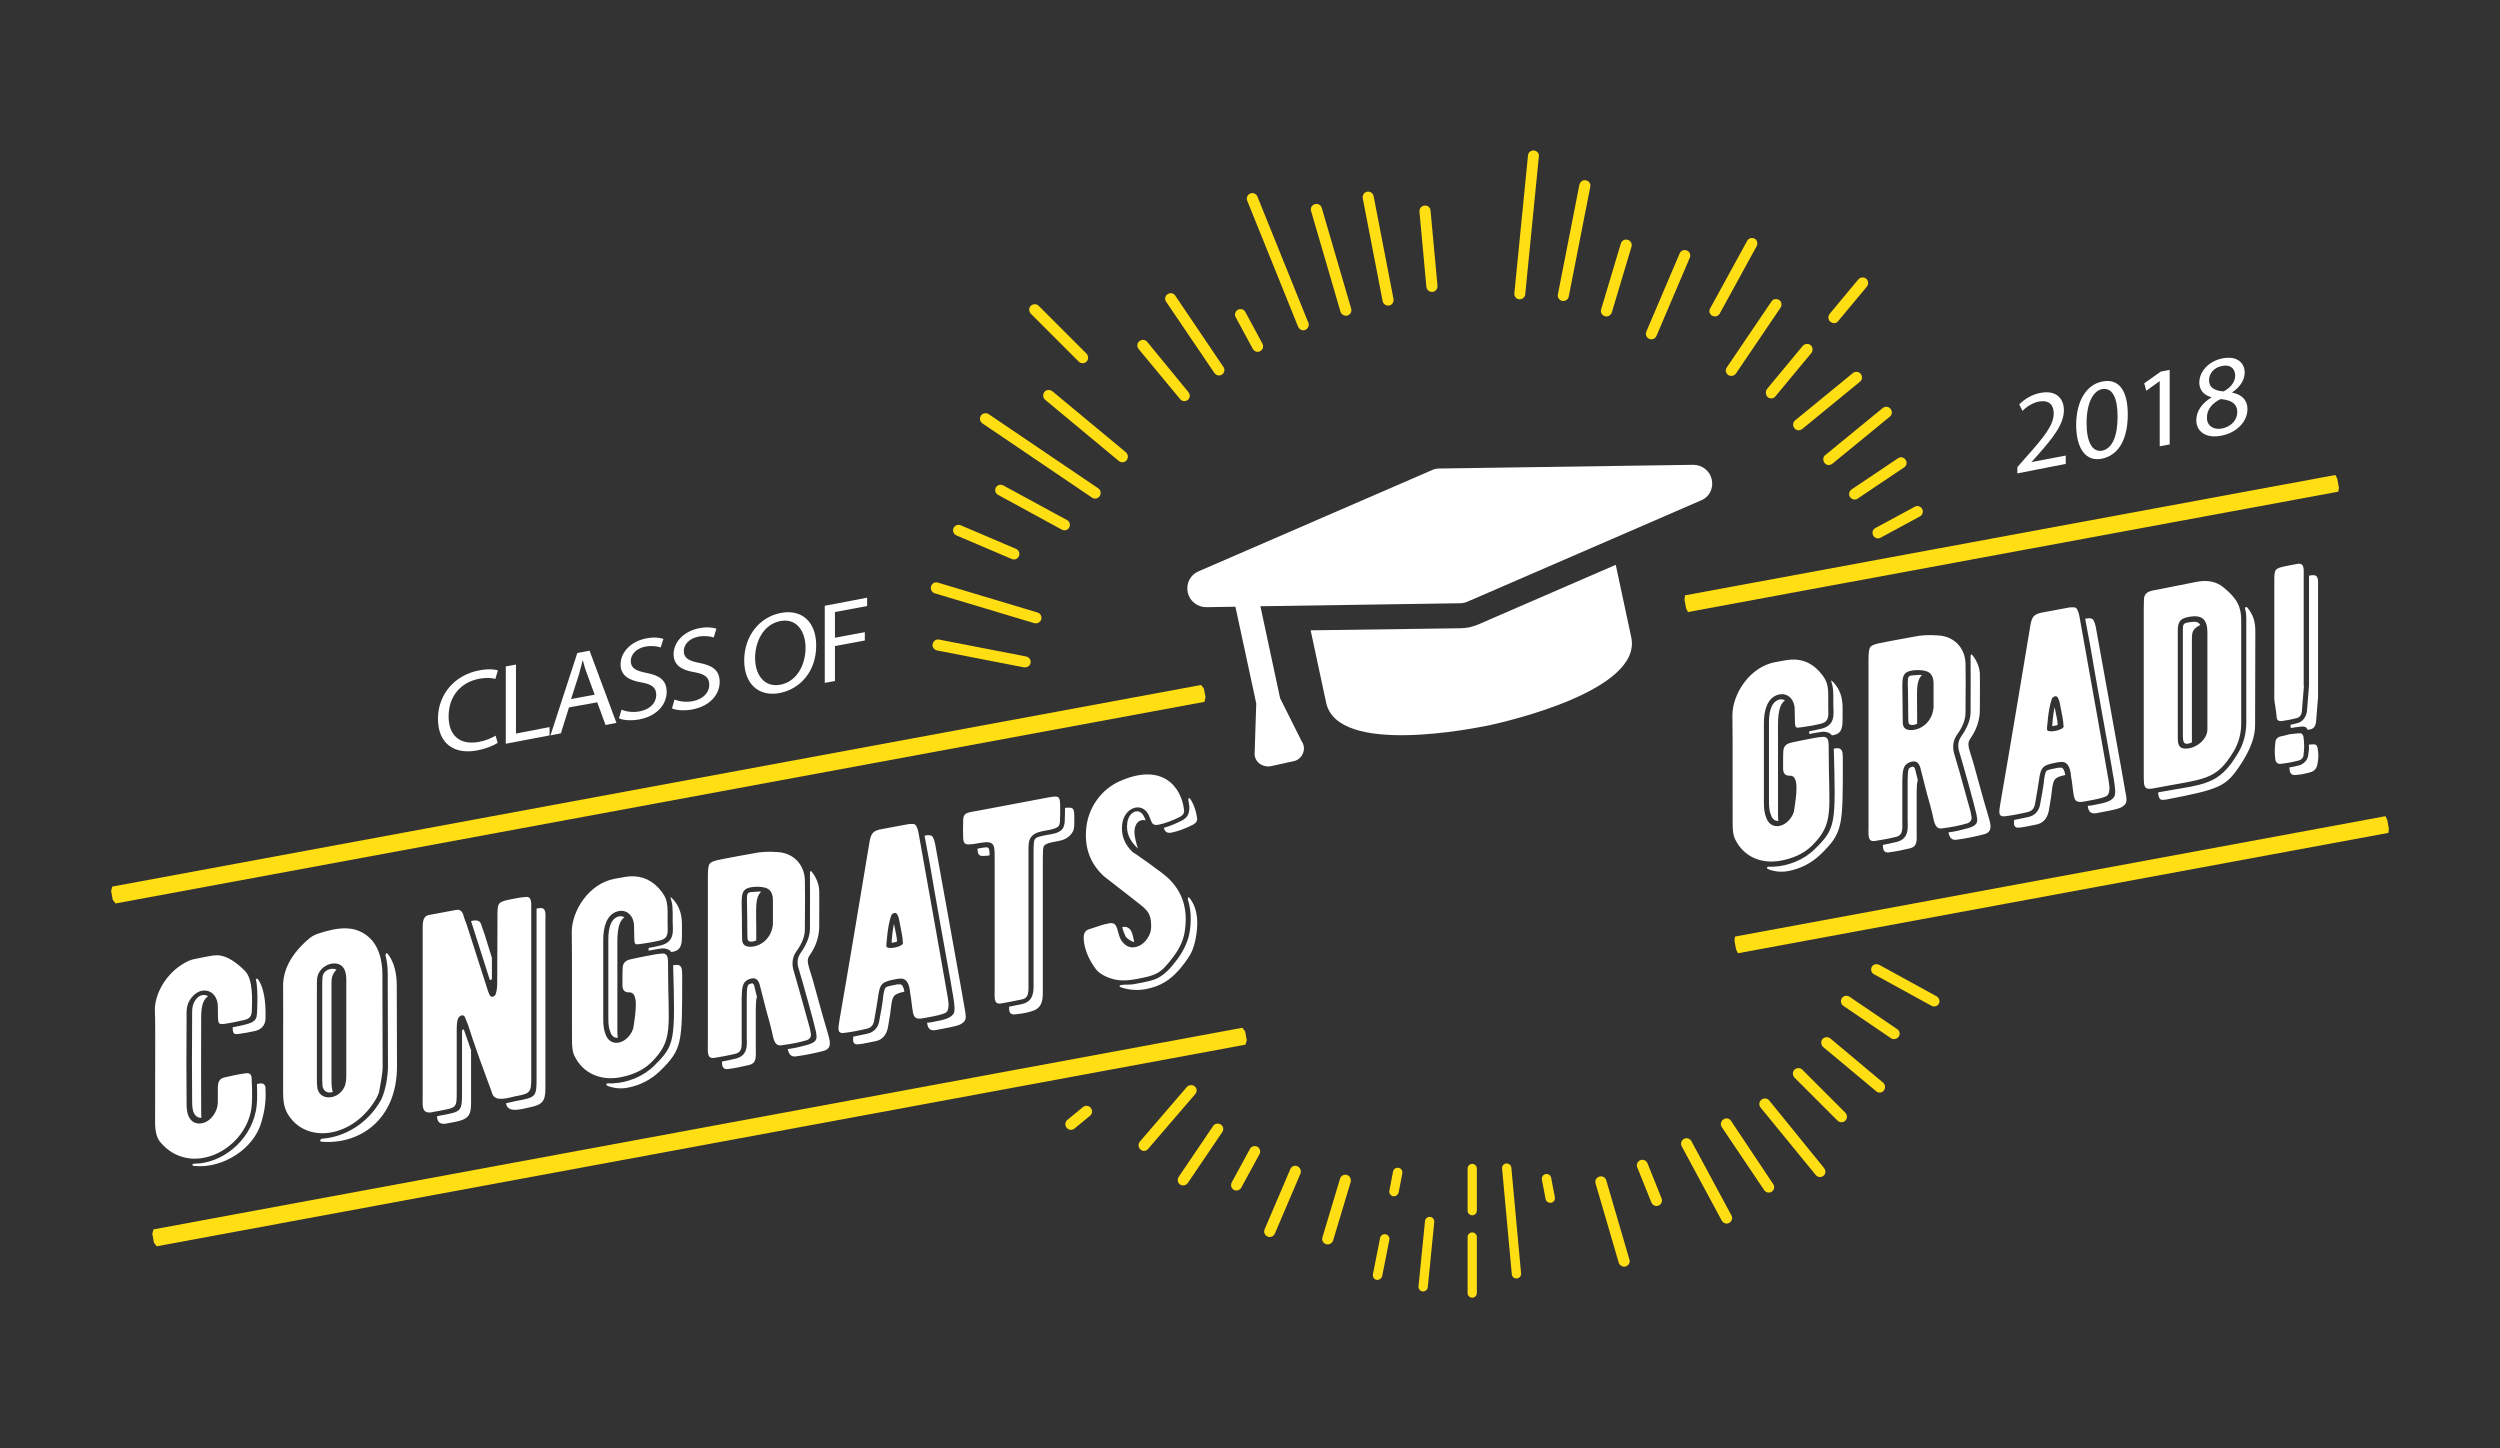 <?xml version="1.0" encoding="utf-8"?>
<!-- Generator: Adobe Illustrator 22.1.0, SVG Export Plug-In . SVG Version: 6.00 Build 0)  -->
<svg version="1.1" id="Layer_1" xmlns="http://www.w3.org/2000/svg" xmlns:xlink="http://www.w3.org/1999/xlink" x="0px" y="0px"
	 viewBox="0 0 1080 625.7" style="enable-background:new 0 0 1080 625.7;" xml:space="preserve">
<rect x="0" y="0" width="1080" height="625.7" fill="#333333" stroke="none"/>
<style type="text/css">
	.st0{fill:#FFFFFF;}
	.st1{fill:#F37E20;}
	.st2{fill:#E5312F;}
	.st3{fill:#095191;}
	.st4{fill:#36AC53;}
	.st5{fill:#65558E;}
	.st6{fill:#FFDE14;}
	.st7{fill:#730E31;}
	.st8{fill:url(#SVGID_1_);}
	.st9{fill:#E44994;}
	.st10{fill:#EABA50;}
	.st11{fill:url(#SVGID_2_);}
</style>
<g>
	<path class="st0" d="M215,320.9c-1.6,1.1-4.8,2.5-9,3.3c-9.6,1.8-16.8-2.8-16.8-13.7c0-10.5,7.2-18.9,17.8-20.9
		c4.2-0.8,6.9-0.4,8.1,0l-1.1,3.7c-1.7-0.5-4-0.6-6.9-0.1c-8,1.5-13.3,7.5-13.3,16.3c0,8.2,4.8,12.5,13.1,11
		c2.7-0.5,5.4-1.6,7.2-2.7L215,320.9z M218.5,287.9l4.4-0.8v29.8l14.5-2.8v3.6l-18.9,3.6V287.9z M245.8,305.6l-3.5,11.2l-4.5,0.9
		l11.6-35.6l5.3-1l11.6,31.2l-4.7,0.9l-3.6-9.8L245.8,305.6z M256.9,300.1l-3.3-9c-0.8-2-1.3-3.9-1.8-5.8l-0.1,0
		c-0.5,2.1-1.1,4.2-1.7,6.4l-3.3,10.3L256.9,300.1z M268.5,306.6c2,0.8,4.8,1.3,7.9,0.7c4.5-0.9,7.1-3.7,7.1-7.1
		c0-3.1-1.8-4.6-6.4-5.4c-5.6-0.9-9-3.1-9-7.8c0-5.2,4.4-9.9,11-11.2c3.5-0.7,6-0.3,7.5,0.2l-1.2,3.7c-1.1-0.4-3.4-0.9-6.5-0.4
		c-4.6,0.9-6.4,3.9-6.4,6.2c0,3.1,2.1,4.3,6.8,5.2c5.8,1.1,8.7,3.3,8.7,8.2c0,5.2-3.9,10.4-11.9,11.9c-3.3,0.6-6.9,0.4-8.7-0.5
		L268.5,306.6z M291.4,302.2c2,0.8,4.8,1.3,7.9,0.7c4.5-0.9,7.1-3.7,7.1-7.1c0-3.1-1.8-4.6-6.4-5.4c-5.6-0.9-9-3.1-9-7.8
		c0-5.2,4.4-9.9,11-11.2c3.5-0.7,6-0.3,7.5,0.2l-1.2,3.8c-1.1-0.4-3.4-0.9-6.5-0.4c-4.6,0.9-6.4,3.9-6.4,6.2c0,3.1,2.1,4.3,6.8,5.2
		c5.8,1.1,8.7,3.3,8.7,8.2c0,5.2-3.9,10.4-11.9,11.9c-3.3,0.6-6.9,0.4-8.7-0.5L291.4,302.2z M352.6,278.8c0,11.5-7.1,18.9-15.8,20.6
		c-9,1.7-15.3-3.9-15.3-14.1c0-10.6,6.7-18.8,15.8-20.5C346.6,263,352.6,268.9,352.6,278.8z M326.2,284.3c0,7.1,3.9,12.8,10.9,11.5
		c7-1.3,10.9-8.4,10.9-16c0-6.6-3.5-12.9-10.9-11.5C329.9,269.7,326.2,277,326.2,284.3z M356.3,261.7l18.3-3.5v3.6l-13.9,2.6v11.1
		l12.9-2.4v3.6l-12.9,2.4v15.1l-4.4,0.8V261.7z M871.5,204.5v-2.7l3.5-4c8.4-9.4,12.2-14.3,12.2-19.2c0-3.3-1.6-6-6.5-5.1
		c-3,0.6-5.5,2.5-7,4l-1.4-2.8c2.3-2.3,5.5-4.3,9.3-5c7.1-1.3,10,2.9,10,7.5c0,5.9-4.4,11.6-11.3,19.4l-2.6,2.9v0.1l14.7-2.8v3.6
		L871.5,204.5z M919.2,179c0,11-4.1,17.8-11.4,19.2c-6.4,1.2-10.8-3.9-10.9-14.5c0-10.8,4.7-17.7,11.4-18.9
		C915.3,163.4,919.2,168.7,919.2,179z M901.4,182.8c0,8.4,2.6,12.6,6.7,11.9c4.5-0.9,6.7-6.5,6.7-14.7c0-7.9-2.1-12.7-6.7-11.9
		C904.2,168.9,901.4,174.1,901.4,182.8z M933,164.7l-0.1,0l-5.7,4.1l-0.9-3.2l7.2-5.1l3.8-0.7V192l-4.3,0.8V164.7z M948.8,181.6
		c0-4.1,2.5-7.4,6.5-9.9l0-0.1c-3.6-1-5.2-3.5-5.2-6.3c0-5.1,4.4-9.4,10.1-10.5c6.4-1.2,9.5,2.1,9.5,6.1c0,2.7-1.4,5.9-5.4,8.6v0.1
		c4.1,0.8,6.6,3.2,6.6,7.1c0,5.6-4.9,10.3-11.2,11.5C952.9,189.6,948.8,186.3,948.8,181.6z M966.5,178.1c0-3.9-2.8-5.3-7.2-5.7
		c-3.8,1.8-5.9,4.7-5.9,7.8c-0.2,3.3,2.4,5.7,6.6,4.9C963.9,184.3,966.5,181.4,966.5,178.1z M954.3,164.3c0,3.2,2.5,4.5,6.3,4.8
		c2.8-1.5,5-3.9,5-6.8c0-2.6-1.6-5-5.6-4.2C956.3,158.7,954.3,161.5,954.3,164.3z"/>
	<path class="st0" d="M108.7,465.8c0.4,6.7,0.2,11.3-0.2,13.8c-3.3,17.7-26.1,28.8-38.9,14.2c-1.9-2-2.6-5-2.6-9
		c0.1-38.8,0.1-44.9-0.1-48.1c-0.2-7.4,5-16.4,13-20.8c1.6-0.9,3-1.4,4.2-1.6c3.6-0.8,6.2-1.2,7.8-1.5c1.1-0.1,2.4-0.2,3.3,0
		c3,0.5,6.6,2.6,10.6,6.6c3.7,3.7,3.1,13.3,3,17c-0.1,2.9-1,3.8-4,4.4c-2.6,0.6-5.1,1.1-7.7,1.5c-3.5,0.4-2.8-0.2-3-7.8
		c-0.2-4.6-3.3-7.1-6.8-6.5c-1.7,0.3-3.2,1.3-4.5,2.9c-2.5,3.1-2.2,5.9-2.2,8.9c-0.1,14.1-0.1,25.8,0,35.3c0,1.7,0,3.3,0.2,4.7
		c0.4,3,2.2,6,6.1,5.5c3.8-0.5,7.1-4.6,7.2-9.1v-6.7c0.2-2.7,0.9-3.7,3.5-4.2c2.6-0.6,5.4-1.2,8.3-1.6
		C107.7,463.3,108.7,464.1,108.7,465.8z M84.6,431.8c-1.7,2.3-1.6,4.2-1.6,7.4c-0.1,14.1-0.1,25.8,0,35.3c0,1.7,0,3.2,0.2,4.3v0.1
		c0.4,2.7,1.9,4.1,3.8,4c-0.1-1.1-0.1-2.3-0.1-3.5c-0.1-9.5,0-25.2,0-39.3c0-4.4,0.4-8,3-9.7c-0.7-0.5-1.6-0.7-2.5-0.5
		C86.3,430.1,85.5,430.6,84.6,431.8z M111.9,468.1l-0.9,0.2c0.2,5.1,0.1,8.9-0.4,11.3c-2.7,14.1-15.4,23-26.4,23.1
		c-1.4,0-1.5,0.9-0.2,1c12.1,1.2,25.8-7.3,29-19.2c0.7-2.6,2.1-7.3,1.7-14.1C114.8,468.6,113.7,467.7,111.9,468.1z M111.1,435.9
		c-0.1,5.3-0.2,5.9-10.6,7.9c0.1,2.9,0.5,3.2,3,2.8c2.6-0.4,4-0.6,6.6-1.2c2.5-0.5,4.5-2.3,4.6-5.2c0.1-3.7,0.1-11.6-2.7-16.3
		c-0.2-0.4-0.7-1.2-1.1-1.1c-0.5,0.1-0.4,0.4-0.1,1.6C111.4,428.9,111.2,433.5,111.1,435.9z M165.2,421l0.1,40.2
		c0,1.3-0.4,4.6-1.4,9.7c-0.1,1.1-0.6,2.2-1.2,3.4c-9.8,17.3-30.3,20.2-38.3,7.1c-1.5-2.4-2.1-5.4-2.1-9.3c0.1-35.8,0-42.2,0-45.6
		c-0.2-7.1,3.2-13.9,10.4-20.3c1.5-1.4,2.8-2.2,4.5-2.8c9.8-3.3,16-3.2,21.2,0.7C163.5,407.9,165.2,414.5,165.2,421z M148.9,469.3
		c0.5-1.2,0.7-2.8,0.7-4.8v-41.1c0-1.7-0.2-3-0.6-4.1c-2-5.6-11.1-3.1-12,3.3c-0.1,0.8-0.1,2-0.1,3.9v39.7c0,2.4,0.1,4.2,0.6,5.1
		C139.5,475.8,146.7,474.6,148.9,469.3z M171.5,460.4l-0.1-34.5c0-4.9-0.9-9.9-3.7-13.6c-0.6-1-1.4-0.3-1.1,0.7
		c0.6,2.3,0.9,4.9,0.9,7.6l0.1,40.2c0,3.8-0.9,10.1-3,14.4c-5.9,10.5-16,16-25.3,16.7c-1,0.1-1.4,1.2-0.4,1.3
		C154.9,494.6,171.6,484.1,171.5,460.4z M139.3,422.4c-0.1,1.7-0.1,2.2-0.1,3.7v39.7c0,2.6,0.1,3.9,0.4,4.3c0.7,1.8,2.6,2.2,4.2,1.6
		c-0.4-0.8-0.6-2.7-0.6-5.2v-39.7c0-1.9,0-3.2,0.1-3.9c0.2-1.6,1-3,2.1-4C143.2,417.8,139.5,419,139.3,422.4z M229.5,393v72.6
		c0,6.4-0.4,6.8-6.9,8c-3,0.6-8.5,2.6-9.9-1c-0.2-0.8-0.6-1.7-1.2-3.4c-6.7-17.8-9.4-26.8-9.2-26.2l-1.5-3.7c-0.7-1.3-2.4-0.6-3,0.9
		c-0.4,1-0.5,2.8-0.5,5.3v26.4c0,6.6-0.1,6.6-7.1,7.9l-4.3,0.8c-3.8,0.2-3.3-2.9-3.3-6.8v-71.2c0-3.8-0.2-6.6,2.6-7.3l11.8-2.2
		c1.5-0.3,2.6,0.4,3.1,2c0.2,0.8,0.7,2.3,1.5,4.3l9.2,28.7c0.2,0.7,0.5,1.2,0.7,1.7c0.6,1.3,2.2,1,2.7-0.5c0.6-2.1,0.6-3,0.6-7.1
		c0.1-18.1,0.1-26.9,0.1-26.4c0-6,0.2-6.2,6.3-7.4c2.1-0.4,4.1-0.8,5.9-0.9C229.8,387.1,229.5,390.2,229.5,393z M199.6,445.5v25.9
		c0,8.8,0,8.8-9.3,10.5l-1.5,0.3c0.1,2,0.7,3.4,3.3,3.3l4.3-0.8c5.7-1.1,7.1-2.7,7.1-7.9v-23.1c-1.9-5.4-2.4-7-3-8.6
		C200.3,444.4,199.6,444.7,199.6,445.5z M203.5,397.9l8,25.1c0.2,0.6,1,0.4,1-0.3v-8.9l-3.1-10c-0.7-2-1.2-3.5-1.5-4.3
		C207.4,397.4,205.5,397.4,203.5,397.9z M233.4,392.3c-0.5,0-1.1,0.1-1.6,0.2v72.6c0,8.9,0,8.9-9.2,10.6c-1,0.2-2.4,0.6-4,0.9
		c0.1,0.2,0.1,0.6,0.2,0.8c1.2,3.5,6.9,1.6,9.9,1c5.6-1.1,6.9-2.7,6.9-8v-72.6C235.7,395.1,236,392,233.4,392.3z M284.4,383.5
		c4.5,4.9,4,7.3,4,15.3c0,3.5,0.7,6.4-3,7.4c-2.8,0.7-5.7,1.2-8.7,1.6c-3.3,0.4-2.5,0.5-2.8-8c-0.1-4-3.1-7.4-7.4-6
		s-5.9,6.4-5.9,12.2v34.1c0,2.6,0.2,4.8,1,6.7c1.9,5.6,8.5,4.6,11.5-1.3c0.1-0.4,0.2-0.8,0.4-0.9c1.2-7.3,2.5-16-1.6-15.9
		c-2,0.1-3-0.9-3-3.1c0-4.3,0-6.8,0.1-7.6c0.1-1.8,1.1-3,3.1-3.5c1.1-0.3,2.2-0.5,6.6-1.4c3.3-0.6,5.6-1.1,6.7-1.1
		c1.1-0.2,1.9,0,2.2,0.3c1,0.8,1,2.1,1,5.3c0,26.3,2.6,31.6-7.3,41.4c-3.7,3.6-8.5,5.5-13.4,6.4c-7.8,1.5-16-1.2-19.9-9.6
		c-0.6-1.3-0.9-3.5-0.9-6.4c0-37,0-43.4-0.1-46.8c0-9.1,7.4-21,18.7-23l4.5-0.8C275.7,377.9,280.5,379.4,284.4,383.5z M294.7,422.5
		c0-3.2,0-4.5-1-5.3c-0.4-0.3-1.1-0.5-2.2-0.3l-0.7,0.1c0.9,32.9,0.9,34.4-8.2,43.4c-4.6,4.6-11.4,7.3-17.7,7.6
		c-0.9,0-1.7,0.1-2.1,0c-1.1,0-1.1,0.8-0.4,1c0.6,0.4,1.2,0.5,2,0.7c2.2,0.6,4.6,0.6,6.7,0.2c5.3-1,10-3.4,13.9-7.1
		C294.8,453.2,294.7,450.9,294.7,422.5z M266.7,445V411c0-5.4-0.4-12.3,3-14.7c-0.9-0.6-1.9-0.6-2.8-0.3c-2.6,0.9-4.1,4.1-4.1,9.7
		v34.1c0,2.7,0.2,4.6,0.9,6v0.1c0.6,1.8,1.9,2.6,3.2,2.4C266.7,447.3,266.7,446.2,266.7,445z M289.6,387.5c1.1,3.6,1,4.6,1,10.9
		c0,3.3,1.2,8.4-5.1,10c-1.1,0.2-2.1,0.5-3.1,0.7l-2.2,0.4v1.2c2.5-0.5,4.2-0.8,5.2-0.9c1.4-0.3,2.8,0.1,3.7,0.6
		c0.4,0.3,0.6,0.6,0.9,0.9l0.9-0.2c3.7-0.7,3.7-4,3.7-7.5v-4c0-4.6-1-8-4-11.3L289.6,387.5z M349.4,442.6c0.5,1.5,0.7,2.9,0.9,4
		c0.2,1.2-0.5,2.4-1.9,2.8c-3.3,1-7.1,1.7-11.1,2.2c-2.7,0.2-3.1-2.6-3.8-5.8c-0.4-1.8-1.2-4.9-2.5-9.4l-2.4-9.4
		c-0.5-2.2-1.1-5.3-4.7-4.1c-3.6,1.2-3.3,4.4-3.5,8.2v17.1c0,3.6,0.5,6.4-3,7.1c-2.8,0.7-5.8,1.2-8.8,1.7c-3.3,0.5-2.8-2.5-2.8-6.5
		v-71.9c0-3,0.2-4.9,0.9-5.6c1.1-1.3,4.7-1.7,11.9-3.1l6.6-1.2c3.1-0.7,6.7-0.9,10.6-0.6c6.7,0.3,11.6,5.1,11.9,11.9
		c0.1,3.3,0.1,10.4,0,21.6c0,2.8-1.2,6-3.6,9.3c-1.7,2.4-2.1,5-1.4,7.9C343.8,422.5,346,430.3,349.4,442.6z M324.1,425
		c-1.2,0.4-1.4,0.9-1.5,5.6v17.1c0,3.4,0.9,8.4-5.1,9.7c-1.9,0.5-3.7,0.8-5.6,1.2c0,2.2,0.5,3.6,2.8,3.2c3-0.4,5.9-1,8.8-1.7
		c3.5-0.8,3-3.5,3-7.1v-17.1c0.1-2,0-3.9,0.5-5.3l-0.7-2.8C325.7,424.9,325.5,424.5,324.1,425z M333.9,399.4v-10.9
		c-0.2-3.8-1.9-5.2-5.9-5.4c-0.9,0-1.4,0-1.9,0c-6.9,0.5-5.6,3.5-5.6,13.6c0,5.4,0.1,8.7,0.1,9c0,2.1,1,3.1,3.1,3.3
		c4.6,0.2,8.9-3.3,9.9-8C333.8,400.2,333.9,399.7,333.9,399.4z M326.7,401.5c0-9.7-0.6-13.5,2.1-16.3c-0.7-0.1-1-0.1-3.1,0.1
		c-1.6,0.1-2.4,0.1-2.7,0.8c-0.6,1-0.2,3.5-0.2,10.1c0,5.4,0.1,8.7,0.1,9c0,1.9,1.7,1.9,3.8,1.1V401.5z M355.7,454
		c3.5-0.9,3.1-3.6,2.1-7c-3.6-12.1-5.6-20.1-6.7-23.8c-2-6.7-3-8.3-1.2-10.7c2.4-3.4,4-7.7,4-12.2c0-11.2,0.1-12.3,0-15.6
		c-0.1-2.8-1.4-5.8-3-7.8c-0.6-0.9-1-0.7-1,0.3v2.1c0,3.4,0.1,10.4,0,21.8c0,3.3-1.4,6.9-4.1,10.7c-1.2,1.8-1.5,3.6-1,5.9
		c2,6.6,6.9,24.1,7.7,28c0.4,2.5,1,4.4-3.8,5.7c-2.5,0.7-5.2,1.4-8.4,1.8c0.5,2,1.2,3.3,3.2,3.2C347.5,455.9,352.4,454.9,355.7,454z
		 M408.9,437.2c-1.1,1.3-9.9,2.6-10.9,2.8c-1.2,0.1-2,0-2.5-0.4c-1.1-0.8-1.2-2.6-1.7-6.4c-0.2-1.8-0.4-3.2-0.6-4.1
		c-0.1-1.2-0.4-7-4.7-6.3c-0.6,0-1,0.1-1,0.1c-6.4,1.2-7.4,1.7-8.2,8c-0.1,1-0.7,4.4-1.7,10.2c-0.4,1.9-1.4,2.9-3.1,3.3
		c-3.8,0.9-7.1,1.5-9.7,1.8c-3.5,0.5-2.6-2.2-2.1-5.8c3-17.1,11.8-69.6,12.9-76.5c0.7-4.2,1.7-5.1,5.7-5.8l11.3-2.1
		c1.2-0.1,2.2-0.1,2.7,0.2c0.9,0.7,1.4,2.8,1.7,4.7c3.5,19.5,12.3,68.8,12.4,69.8C410,434,409.9,436.2,408.9,437.2z M390.7,428.4
		c-5,1.1-5.2,1.8-5.9,7.6c-0.1,1-0.2,2.1-1.2,7.8c-0.4,1.9-1.4,5.2-5.4,6c-3.8,0.7-4.5,1-7.1,1.3c-2.6,0.4-2.7-1.1-2.5-3.3l0.6-0.1
		c1.6-0.3,3.5-0.7,5.3-1.1c2.8-0.5,4.8-2.5,5.3-5.4l1-5.4c0.4-2.7,0.7-4.3,0.7-5c0.1-1,0.5-3.6,1.1-4.2c0.5-0.5,2.8-0.9,4.8-1.3
		l0.5-0.1l0.1,0.1l0.2,0C388.9,425.1,390.1,424.9,390.7,428.4z M389.9,405.4c-0.2-2.1-1.6-8.3-1.6-8.7c-0.1-0.5-0.4-1-0.7-1.7
		c-0.7-1.2-2.1-0.5-2.6,0.5c-0.9,2.5-1.6,6.4-2,11.6c-0.1,0.6-0.1,1.2-0.1,1.6c0,1.8,6.9,0.4,7.2-1.2
		C390,407.2,390,406.5,389.9,405.4z M386.3,407.1l-1.1,0.2c0-0.1,0-0.1,0-0.1v-0.4c0.2-3.3,0.6-5.8,1-7.7c0.1,0.3,0.1,0.6,0.2,1
		c0.4,1.9,1,4.8,1.1,6v0.6C387.3,406.9,386.8,407,386.3,407.1z M416.5,441.3c-1.6,1.6-2.2,1.8-12.3,3.7c-1.2,0.2-2,0-2.5-0.4
		c-0.7-0.5-1-1.3-1.2-2.8c0.4-0.1,0.9,0,1.4-0.1c5.8-1.1,8.4-1.6,9.9-3.6c0.9-1.1,0.6-3.9-0.1-8.2c-0.1-0.5-0.4-1.9-1-5.8
		c-1-5.3-7.8-43.4-8.9-50.2c-0.7-3.8-1.5-8.1-2.4-12.9c2-0.4,2.4-0.2,3.1,0.1c0.9,0.7,1.4,2.8,1.7,4.7c0,0.1,12.6,69.6,12.5,69.6
		C417.3,438.7,417.5,440.2,416.5,441.3z M458,349.2c0,2.4,0,4.3-0.1,5.3c0,1.1-0.2,1.9-0.6,2.4c-1,1-2.7,1.4-5,1.8
		c-2.5,0.5-5.1,0.8-6.6,2.6c-1.5,1.6-1.4,3.7-1.4,8.4v54.1c0,4.4,0.4,7.1-2.6,7.9c-3.2,0.7-6.3,1.3-9.3,1.8
		c-3.2,0.5-2.7-2.5-2.7-6.2v-56.1c0-4.1,0-5.7-1.1-6.7c-1.2-1.1-3.7-0.6-6.2-0.2c-1.4,0.3-2.4,0.4-2.8,0.4c-2.5,0.3-3.3-0.1-3.5-2.5
		c-0.1-2.5-0.1-5.3,0-8.1c0-1,0.4-1.8,0.7-2.2c1-1,2.5-1.1,5.3-1.6l29.7-5.6C457.7,343.6,458,343.5,458,349.2z M427,366.3
		c0.2,0.3,0.5,0.8,0.5,3.2c-0.7,0.1-1.4,0.3-1.7,0.2c-2.5,0.3-3.3-0.1-3.5-2.5v-0.6l0.1,0C425.5,366,426.5,365.9,427,366.3z
		 M464.1,354.1c0,3.5,0,4.6-1.5,6.4c-1.5,1.7-3.3,2.5-5.8,2.9c-3.8,0.7-4.8,1-5.7,1.9c-0.6,0.7-0.6,2.2-0.6,9.2v54.1
		c0,4.4-0.7,7.2-5.3,8.4c-3.2,0.9-3.6,0.8-6.6,1.2c-2.4,0.3-2.7-1.1-2.7-3.3c2-0.4,4-0.8,5.9-1.2c5.3-1.5,4.7-6.2,4.7-10.5v-54.1
		c0-4.7,0.1-6.1,0.7-6.7c0.5-0.7,1.4-1,5-1.7c2.4-0.4,5.2-0.7,6.8-2.6c0.7-1,1-2.5,1-4.1c0-1.1,0.1-2.8,0.1-5
		C464,348.6,464.1,349.1,464.1,354.1z M504.5,379.2c6.3,5.9,8.7,13.4,7.4,22.6c-0.5,4-2.2,7.8-5,11.5c-5.6,7.5-7.4,8-15.7,9.6
		c-6.2,1.2-9.4,0.6-12.9-0.8c-2.1-0.9-3.7-2-4.7-3.2c-3-3.9-4.7-7.9-5.3-11.8c-0.2-1.8-0.6-4.7,2-5.6c4.1-1.4,6.9-2.3,8.3-2.5
		c2.5-0.6,3.3,0,4.1,2.4c0,0.2,0.2,0.7,0.4,1.5c0.4,1.4,0.6,2.1,1.2,3.2c2,3,4.5,3.9,7.6,2.6c3-1.3,5.4-4.9,5.4-8.2
		c0.1-7.2-2.5-7.8-8.9-13l-7.7-6l-3.5-2.7c-5.9-5.2-8.7-12.1-8-20.4c0.7-9.6,6.8-17.6,14.7-21c18.2-8,26.4,2.4,27.6,12.4
		c0.2,1.4-0.4,2.3-1.6,3c-3.3,1.7-6.6,2.9-9.5,3.5c-1.5,0.3-2.5-0.1-3-1.4l-1.2-2.9c-3-5.9-10.5-3.1-11.4,3.9
		c-0.6,4.7,0.9,8.8,4.6,12.3C489.8,368.2,502.3,377.1,504.5,379.2z M485.3,425.4c-2.1,0.2-2.2,0.8-0.5,1.3c2.8,0.9,6.4,1.3,10.2,0.6
		c6.1-1.2,11.1-3.7,16.7-11.2c2.7-3.7,3.8-5.6,4.8-10.5c1.1-5.8,1.4-12.3-2.4-17.4c-0.6-1-1.2-0.5-0.9,0.5c1.2,3.9,1.5,8.2,0.9,12.8
		c-0.5,4.4-2.4,8.6-5.4,12.8c-6.6,8.8-9.5,9.1-17.5,10.6C488.7,425.5,487.1,425.3,485.3,425.4z M490,407c-0.4-1.6-0.6-3.2-1.2-4.5
		c-0.9-1.9-2.2-2.3-4-2c0.1,0.3,0.4,1.9,1.5,4.1C487.2,405.8,489,406.8,490,407z M494.9,354.4l-0.6-1.5c-2-4.4-6.7-2.3-7.3,2.5
		c-0.6,4.3,0.9,7.7,4.6,11.2c-0.6-1.7-1.7-5.6-1.5-7.9C490.4,355.8,492,353.7,494.9,354.4z M510.7,354.4c-2.7,1.4-5.3,2.5-7.9,3.2
		l0.2,0.7c0.5,1.2,1.5,1.7,3,1.4c3-0.6,6.2-1.8,9.5-3.5c1.2-0.7,1.9-1.6,1.6-3c-0.4-2.8-1.2-5.4-2.8-7.9c-0.6-0.9-1.1-0.5-0.9,0.5
		c0.1,0.6,0.4,2.2,0.4,2.8C513.8,351.5,513.1,353.1,510.7,354.4z M785.8,289.9c4.5,4.9,4,7.3,4,15.3c0,3.5,0.7,6.4-3,7.4
		c-2.8,0.7-5.7,1.2-8.7,1.6c-3.3,0.4-2.5,0.5-2.8-8c-0.1-4-3.1-7.4-7.4-6c-4.3,1.4-5.9,6.4-5.9,12.2v34.1c0,2.6,0.2,4.8,1,6.7
		c1.9,5.6,8.5,4.6,11.5-1.3c0.1-0.4,0.2-0.8,0.4-0.9c1.2-7.3,2.5-16-1.6-15.9c-2,0.1-3-0.9-3-3.1c0-4.3,0-6.8,0.1-7.6
		c0.1-1.8,1.1-3,3.1-3.5c1.1-0.3,2.2-0.5,6.6-1.4c3.3-0.6,5.6-1.1,6.7-1.1c1.1-0.2,1.9,0,2.2,0.3c1,0.8,1,2.1,1,5.3
		c0,26.3,2.6,31.6-7.3,41.4c-3.7,3.6-8.5,5.5-13.4,6.4c-7.8,1.5-16-1.2-19.9-9.6c-0.6-1.3-0.9-3.5-0.9-6.4c0-37,0-43.4-0.1-46.8
		c0-9.1,7.4-21,18.7-23l4.5-0.8C777.2,284.2,782,285.8,785.8,289.9z M796.1,328.9c0-3.2,0-4.5-1-5.3c-0.4-0.3-1.1-0.5-2.2-0.3
		l-0.7,0.1c0.9,32.9,0.9,34.4-8.2,43.4c-4.6,4.6-11.4,7.3-17.7,7.6c-0.9,0-1.7,0.1-2.1,0c-1.1,0-1.1,0.8-0.4,1
		c0.6,0.4,1.2,0.5,2,0.7c2.2,0.6,4.6,0.6,6.7,0.2c5.3-1,10-3.4,13.9-7.1C796.2,359.6,796.1,357.3,796.1,328.9z M768.1,351.4v-34.1
		c0-5.4-0.4-12.3,3-14.7c-0.9-0.6-1.9-0.6-2.8-0.3c-2.6,0.9-4.1,4.1-4.1,9.7v34.1c0,2.7,0.2,4.6,0.9,6v0.1c0.6,1.8,1.9,2.6,3.2,2.4
		C768.1,353.7,768.1,352.6,768.1,351.4z M791,293.9c1.1,3.6,1,4.6,1,10.9c0,3.3,1.2,8.4-5.1,10c-1.1,0.2-2.1,0.5-3.1,0.7l-2.2,0.4
		v1.2c2.5-0.5,4.2-0.8,5.2-0.9c1.4-0.3,2.8,0.1,3.7,0.6c0.4,0.3,0.6,0.6,0.9,0.9l0.9-0.2c3.7-0.7,3.7-4,3.7-7.5v-4c0-4.6-1-8-4-11.3
		L791,293.9z M850.8,348.9c0.5,1.5,0.7,2.9,0.9,4c0.2,1.2-0.5,2.4-1.9,2.8c-3.3,1-7.1,1.7-11.1,2.2c-2.7,0.2-3.1-2.6-3.8-5.8
		c-0.4-1.8-1.2-4.9-2.5-9.4l-2.4-9.4c-0.5-2.2-1.1-5.3-4.7-4.1c-3.6,1.2-3.3,4.4-3.5,8.2v17.1c0,3.6,0.5,6.4-3,7.1
		c-2.8,0.7-5.8,1.2-8.8,1.7c-3.3,0.5-2.8-2.5-2.8-6.5V285c0-3,0.2-4.9,0.9-5.6c1.1-1.3,4.7-1.7,11.9-3.1l6.6-1.2
		c3.1-0.7,6.7-0.9,10.6-0.6c6.7,0.3,11.6,5.1,11.9,11.9c0.1,3.3,0.1,10.4,0,21.6c0,2.8-1.2,6-3.6,9.3c-1.7,2.4-2.1,5-1.4,7.9
		C845.2,328.8,847.5,336.7,850.8,348.9z M825.6,331.4c-1.2,0.4-1.4,0.9-1.5,5.6v17.1c0,3.4,0.9,8.4-5.1,9.7
		c-1.9,0.5-3.7,0.8-5.6,1.2c0,2.2,0.5,3.6,2.8,3.2c3-0.4,5.9-1,8.8-1.7c3.5-0.8,3-3.5,3-7.1v-17.1c0.1-2,0-3.9,0.5-5.3l-0.7-2.8
		C827.2,331.3,826.9,330.9,825.6,331.4z M835.3,305.8v-10.9c-0.2-3.8-1.9-5.2-5.9-5.4c-0.9,0-1.4,0-1.9,0c-6.9,0.5-5.6,3.5-5.6,13.6
		c0,5.4,0.1,8.7,0.1,9c0,2.1,1,3.1,3.1,3.3c4.6,0.2,8.9-3.3,9.9-8C835.2,306.5,835.3,306,835.3,305.8z M828.2,307.9
		c0-9.7-0.6-13.5,2.1-16.3c-0.7-0.1-1-0.1-3.1,0.1c-1.6,0.1-2.4,0.1-2.7,0.8c-0.6,1-0.2,3.5-0.2,10.1c0,5.4,0.1,8.7,0.1,9
		c0,1.9,1.7,1.9,3.8,1.1V307.9z M857.1,360.4c3.5-0.9,3.1-3.6,2.1-7c-3.6-12.1-5.6-20.1-6.7-23.8c-2-6.7-3-8.3-1.2-10.7
		c2.4-3.4,4-7.7,4-12.2c0-11.2,0.1-12.3,0-15.6c-0.1-2.8-1.4-5.8-3-7.8c-0.6-0.9-1-0.7-1,0.3v2.1c0,3.4,0.1,10.4,0,21.8
		c0,3.3-1.4,6.9-4.1,10.7c-1.2,1.8-1.5,3.6-1,5.9c2,6.6,6.9,24.1,7.7,28c0.4,2.5,1,4.4-3.8,5.7c-2.5,0.7-5.2,1.4-8.4,1.8
		c0.5,2,1.2,3.3,3.2,3.2C849,362.3,853.8,361.3,857.1,360.4z M910.4,343.6c-1.1,1.3-9.9,2.6-10.9,2.8c-1.2,0.1-2,0-2.5-0.4
		c-1.1-0.8-1.2-2.6-1.7-6.4c-0.2-1.8-0.4-3.2-0.6-4.1c-0.1-1.2-0.4-7-4.7-6.3c-0.6,0-1,0.1-1,0.1c-6.4,1.2-7.4,1.7-8.2,8
		c-0.1,1-0.7,4.4-1.7,10.2c-0.4,1.9-1.4,2.9-3.1,3.3c-3.8,0.9-7.1,1.5-9.7,1.8c-3.5,0.5-2.6-2.2-2.1-5.8c3-17.1,11.8-69.6,12.9-76.5
		c0.7-4.2,1.7-5.1,5.7-5.8l11.3-2.1c1.2-0.1,2.2-0.1,2.7,0.2c0.9,0.7,1.4,2.8,1.7,4.7c3.5,19.5,12.3,68.8,12.4,69.8
		C911.5,340.3,911.4,342.6,910.4,343.6z M892.2,334.8c-5,1.1-5.2,1.8-5.9,7.6c-0.1,1-0.2,2.1-1.2,7.8c-0.4,1.9-1.4,5.2-5.4,6
		c-3.8,0.7-4.5,1-7.1,1.3c-2.6,0.4-2.7-1.1-2.5-3.3l0.6-0.1c1.6-0.3,3.5-0.7,5.3-1.1c2.8-0.5,4.8-2.5,5.3-5.4l1-5.4
		c0.4-2.7,0.7-4.3,0.7-5c0.1-1,0.5-3.6,1.1-4.2c0.5-0.5,2.8-0.9,4.8-1.3l0.5-0.1l0.1,0.1l0.2,0C890.3,331.5,891.6,331.2,892.2,334.8
		z M891.3,311.8c-0.2-2.1-1.6-8.3-1.6-8.7c-0.1-0.5-0.4-1-0.7-1.7c-0.7-1.2-2.1-0.5-2.6,0.5c-0.9,2.5-1.6,6.4-2,11.6
		c-0.1,0.6-0.1,1.2-0.1,1.6c0,1.8,6.9,0.4,7.2-1.2C891.4,313.6,891.4,312.9,891.3,311.8z M887.7,313.5l-1.1,0.2c0-0.1,0-0.1,0-0.1
		v-0.4c0.2-3.3,0.6-5.8,1-7.7c0.1,0.3,0.1,0.6,0.2,1c0.4,1.9,1,4.8,1.1,6v0.6C888.7,313.3,888.2,313.4,887.7,313.5z M917.9,347.6
		c-1.6,1.6-2.2,1.8-12.3,3.7c-1.2,0.2-2,0-2.5-0.4c-0.7-0.5-1-1.3-1.2-2.8c0.4-0.1,0.9,0,1.4-0.1c5.8-1.1,8.4-1.6,9.9-3.6
		c0.9-1.1,0.6-3.9-0.1-8.2c-0.1-0.5-0.4-1.9-1-5.8c-1-5.3-7.8-43.4-8.9-50.2c-0.7-3.8-1.5-8.1-2.4-12.9c2-0.4,2.4-0.2,3.1,0.1
		c0.9,0.7,1.4,2.8,1.7,4.7c0,0.1,12.6,69.6,12.5,69.6C918.8,345,918.9,346.6,917.9,347.6z M930.1,340.6l-0.5,0.1
		c-1.2,0.2-2.1,0-2.5-0.3c-1-0.8-1-2.2-1-6.6v-71c0-1.8,0.1-3.3,0.1-4.3c0.4-3,3.1-3.3,5.4-3.7c11.5-2.3,17.3-3.4,17.6-3.5
		c4.5-0.8,8.3-0.1,11.4,2.5c6.1,4.9,7.6,8.7,7.6,14.1v44.6c0,4.4-1.1,8.4-3.2,12C957.2,337.5,952.5,336.3,930.1,340.6z M974.3,272.8
		l-0.1,40.5c0,4.4-1.5,10-6.8,17.8c-5.9,8.7-8.7,9.9-31.1,14.2l-0.5,0.1c-1.2,0.2-2.1,0.2-2.5-0.1c-0.6-0.5-0.9-1.3-1-3
		c20.2-3.7,26-2.7,34.5-16.9c2.5-4.1,3.6-8.7,3.6-13.3v-44.6c0-1.6-0.1-3.1-0.5-4.4c-0.1-0.8,0.2-1.1,0.9-0.7
		C973.6,265.8,974.3,268.8,974.3,272.8z M943.1,323.3c4.7,0.8,10.5-3.5,10.5-8.2v-40.4c0-1.6,0-2.7-0.1-3.3
		c-0.4-3.9-2.6-5.6-6.6-5.1c-4.7,0.5-6.2,1.9-6.1,6.4v44.6C940.8,320.3,940.7,322.8,943.1,323.3z M947,320.7c-4,1.7-4-0.3-4-3.7
		v-44.6c0-3,0.1-3.3,3.7-3.7c2-0.3,3.2,0.1,3.8,1.3c-2.7,1.5-3.6,2.3-3.6,5.8V320.7z M995.3,296.3l-0.9,11.1c-0.2,1.6-1,2.6-2.5,2.9
		c-2,0.5-4,0.9-6.3,1.2c-1.4,0.1-2.1-0.5-2.1-1.9c-0.1-0.7-0.2-2.3-0.6-4.7c-0.4-2-0.5-3.7-0.4-4.9c0-1.2,0-7.5,0-18.7v-30.9
		c0-4.6,0.4-4.9,5.2-5.9l4.7-0.9c2-0.3,2.6,0.4,2.8,2.5c0,0.4,0,1.2,0,2.4V296.3z M993.2,328.5c-3.1,0.8-5.8,1.3-8.3,1.5
		c-0.9,0-1.6-0.5-1.9-1.6c-0.4-2.4-0.4-5,0-8c0.1-1.1,0.9-1.9,1.9-2.2c0.2,0,1.6-0.3,4.2-1c2.5-0.2,4-0.5,4.1-0.4
		c1-0.2,1.7,0.4,1.9,1.5c0.4,2.6,0.4,5.3,0,8C995.1,327.3,994.2,328.2,993.2,328.5z M997.8,333.7c-3.1,0.8-4.2,1-6.7,1.1
		c-0.9,0-1.6-0.5-1.9-1.6l-0.2-1.7c1.4-0.1,2.7-0.5,4.3-0.9l0.1,0c2.2-0.7,3.7-2.7,3.8-4.7c0.2-1.4,0.4-2.7,0.2-4.2
		c1.1-0.1,1.7-0.2,1.9-0.1c1-0.2,1.7,0.4,1.9,1.5c0.4,2.6,0.5,3.8,0,6.6C1000.9,331.9,999.9,333.2,997.8,333.7z M998.6,248.5
		l-1.1,0.2v47.4l-0.9,11.2c-0.4,2.7-2.1,4.8-4.6,5.2c-0.9,0.2-1.7,0.5-2.5,0.6c0,0.6,0.1,0.9,0.1,1.3v0.1c1.1-0.2,2.2-0.3,3.5-0.5
		c2.2-0.3,3.2-0.2,3.8,1.3l1.1-0.2c1.5-0.3,2.2-1.3,2.5-2.9l0.9-11.1V251C1001.2,248.9,1000.6,248.3,998.6,248.5z"/>
	<g>
		<g>
			<path class="st6" d="M747.8,484.2c-0.7-1.1-2.2-1.4-3.3-0.6c-1.1,0.7-1.4,2.2-0.7,3.3l18.3,27.2c0.5,0.7,1.2,1.1,2,1.1
				c0.5,0,0.9-0.1,1.3-0.4c1.1-0.7,1.4-2.2,0.6-3.3L747.8,484.2z M636,532.4c-1.1,0-2,0.9-2,2v24.2c0,1.1,0.9,2,2,2c1.1,0,2-0.9,2-2
				v-24.2C638,533.3,637.1,532.4,636,532.4z M636,502.8c-1.1,0-2,0.9-2,2V523c0,1.1,0.9,2,2,2c1.1,0,2-0.9,2-2v-18.2
				C638,503.7,637.1,502.8,636,502.8z M466,156.2c0.5,0.5,1.1,0.7,1.7,0.7c0.6,0,1.2-0.2,1.7-0.7c0.9-0.9,0.9-2.4,0-3.4l-20.7-20.7
				c-0.9-0.9-2.4-0.9-3.4,0c-0.9,0.9-0.9,2.4,0,3.4L466,156.2z M778.6,462.1c-0.9-0.9-2.4-0.9-3.4,0c-0.9,0.9-0.9,2.4,0,3.4
				l18.6,18.6c0.5,0.5,1.1,0.7,1.7,0.7s1.2-0.2,1.7-0.7c0.9-0.9,0.9-2.4,0-3.4L778.6,462.1z M543.2,84.9c-0.5-1.2-1.9-1.8-3.1-1.3
				c-1.2,0.5-1.8,1.9-1.3,3.1l22,54.5c0.4,0.9,1.3,1.5,2.2,1.5c0.3,0,0.6-0.1,0.9-0.2c1.2-0.5,1.8-1.9,1.3-3.1L543.2,84.9z
				 M711.7,502.5c-0.5-1.2-1.9-1.8-3.1-1.3c-1.2,0.5-1.8,1.9-1.3,3.1l6.1,15.2c0.4,0.9,1.3,1.5,2.2,1.5c0.3,0,0.6-0.1,0.9-0.2
				c1.2-0.5,1.8-1.9,1.3-3.1L711.7,502.5z M413.2,231.3l23.9,10.2c0.3,0.1,0.6,0.2,0.9,0.2c0.9,0,1.8-0.5,2.2-1.5
				c0.5-1.2-0.1-2.6-1.3-3.1l-23.9-10.2c-1.2-0.5-2.6,0.1-3.1,1.3C411.4,229.4,412,230.8,413.2,231.3z M712.5,146.4
				c0.3,0.1,0.6,0.2,0.9,0.2c0.9,0,1.8-0.5,2.2-1.5l14.4-33.8c0.5-1.2,0-2.6-1.3-3.1c-1.2-0.5-2.6,0.1-3.1,1.3l-14.4,33.8
				C710.7,144.5,711.3,145.9,712.5,146.4z M560.5,503.8c-1.2-0.5-2.6,0-3.1,1.3l-11.1,26c-0.5,1.2,0.1,2.6,1.3,3.1
				c0.3,0.1,0.6,0.2,0.9,0.2c0.9,0,1.8-0.5,2.2-1.4l11.1-26C562.3,505.8,561.7,504.4,560.5,503.8z M598.6,533.2
				c-1.1-0.2-2.2,0.5-2.4,1.6l-3.1,15.7c-0.2,1.1,0.5,2.2,1.6,2.4c0.1,0,0.3,0,0.4,0c0.9,0,1.8-0.7,2-1.6l3.1-15.7
				C600.4,534.5,599.7,533.4,598.6,533.2z M604.2,504.5c-1.1-0.2-2.2,0.5-2.4,1.6l-1.6,8.3c-0.2,1.1,0.5,2.1,1.6,2.4
				c0.1,0,0.3,0,0.4,0c0.9,0,1.8-0.7,2-1.6l1.6-8.3C606,505.7,605.3,504.7,604.2,504.5z M685.1,77.9c-1.3-0.3-2.5,0.6-2.8,1.9
				l-9.3,47.4c-0.3,1.3,0.6,2.5,1.9,2.8c0.2,0,0.3,0,0.5,0c1.1,0,2.1-0.8,2.3-1.9l9.3-47.4C687.3,79.4,686.4,78.1,685.1,77.9z
				 M405.7,276.3c-1.3-0.3-2.5,0.6-2.8,1.9c-0.3,1.3,0.6,2.5,1.9,2.8l37.6,7.3c0.2,0,0.3,0,0.5,0c1.1,0,2.1-0.8,2.3-1.9
				c0.3-1.3-0.6-2.5-1.9-2.8L405.7,276.3z M799.2,214.7c0.5,0.7,1.2,1.1,2,1.1c0.5,0,0.9-0.1,1.3-0.4l20.1-13.5
				c1.1-0.7,1.4-2.2,0.6-3.3c-0.7-1.1-2.2-1.4-3.3-0.6l-20.1,13.5C798.8,212.2,798.5,213.7,799.2,214.7z M524.6,161.1
				c0.5,0.7,1.2,1.1,2,1.1c0.5,0,0.9-0.1,1.3-0.4c1.1-0.7,1.4-2.2,0.6-3.3l-20.8-30.8c-0.7-1.1-2.2-1.4-3.3-0.6
				c-1.1,0.7-1.4,2.2-0.6,3.3L524.6,161.1z M599.6,132c0.1,0,0.3,0,0.5,0c1.3-0.2,2.1-1.5,1.9-2.8l-8.6-44.5
				c-0.3-1.3-1.5-2.1-2.8-1.9c-1.3,0.3-2.1,1.5-1.9,2.8l8.6,44.5C597.5,131.2,598.5,132,599.6,132z M670.1,508.8
				c-0.2-1.1-1.3-1.8-2.4-1.6c-1.1,0.2-1.8,1.3-1.6,2.4l1.6,8.4c0.2,1,1,1.6,2,1.6c0.1,0,0.2,0,0.4,0c1.1-0.2,1.8-1.3,1.6-2.4
				L670.1,508.8z M424.4,182.9l47.4,32.1c0.4,0.3,0.9,0.4,1.3,0.4c0.8,0,1.5-0.4,2-1.1c0.7-1.1,0.4-2.6-0.6-3.3l-47.4-32.1
				c-1.1-0.7-2.6-0.4-3.3,0.6C423,180.6,423.3,182.1,424.4,182.9z M819.6,444.6l-20.6-14c-1.1-0.7-2.6-0.5-3.3,0.6
				c-0.7,1.1-0.5,2.6,0.6,3.3l20.6,14c0.4,0.3,0.9,0.4,1.3,0.4c0.8,0,1.5-0.4,2-1C821,446.8,820.7,445.3,819.6,444.6z M746.6,162
				c0.4,0.3,0.9,0.4,1.3,0.4c0.8,0,1.5-0.4,2-1l19.3-28.5c0.7-1.1,0.5-2.6-0.6-3.3c-1.1-0.7-2.6-0.5-3.3,0.6L746,158.7
				C745.2,159.8,745.5,161.3,746.6,162z M527.4,485.8c-1.1-0.7-2.6-0.5-3.3,0.6l-14.9,22c-0.7,1.1-0.5,2.6,0.6,3.3
				c0.4,0.3,0.9,0.4,1.3,0.4c0.8,0,1.5-0.4,2-1l14.9-22C528.8,488,528.5,486.5,527.4,485.8z M617.8,525.7c-1.1-0.1-2.1,0.7-2.2,1.8
				l-2.8,28.2c-0.1,1.1,0.7,2.1,1.8,2.2c0.1,0,0.1,0,0.2,0c1,0,1.9-0.8,2-1.8l2.8-28.2C619.7,526.8,618.9,525.8,617.8,525.7z
				 M662.7,65c-1.3-0.1-2.5,0.8-2.6,2.1l-5.9,59.6c-0.1,1.3,0.8,2.5,2.1,2.6c0.1,0,0.2,0,0.2,0c1.2,0,2.3-0.9,2.4-2.2l5.9-59.6
				C665,66.3,664,65.2,662.7,65z M467.9,478.2l-6.8,5.6c-1,0.8-1.2,2.3-0.3,3.4c0.5,0.6,1.2,0.9,1.8,0.9c0.5,0,1.1-0.2,1.5-0.5
				l6.8-5.6c1-0.8,1.2-2.3,0.3-3.4C470.4,477.6,468.9,477.4,467.9,478.2z M788.2,200c0.5,0.6,1.2,0.9,1.8,0.9c0.5,0,1.1-0.2,1.5-0.5
				l24.9-20.4c1-0.8,1.2-2.3,0.3-3.4c-0.8-1-2.3-1.2-3.4-0.3l-24.9,20.4C787.5,197.4,787.4,198.9,788.2,200z M778.6,185.3l24.9-20.4
				c1-0.8,1.2-2.3,0.3-3.4c-0.8-1-2.3-1.2-3.4-0.3l-24.9,20.4c-1,0.8-1.2,2.3-0.3,3.4c0.5,0.6,1.2,0.9,1.8,0.9
				C777.6,185.8,778.1,185.7,778.6,185.3z M509.8,172.4c0.5,0.6,1.2,0.9,1.8,0.9c0.5,0,1.1-0.2,1.5-0.5c1-0.8,1.2-2.3,0.3-3.4
				l-17.8-21.7c-0.8-1-2.3-1.2-3.4-0.3c-1,0.8-1.2,2.3-0.3,3.4L509.8,172.4z M764.3,475.4c-0.8-1-2.3-1.2-3.4-0.3
				c-1,0.8-1.2,2.3-0.3,3.4l23.8,29.1c0.5,0.6,1.2,0.9,1.8,0.9c0.5,0,1.1-0.2,1.5-0.5c1-0.8,1.2-2.3,0.3-3.4L764.3,475.4z M571,89.8
				c-0.4-1.3-1.7-2-3-1.6c-1.3,0.4-2,1.7-1.6,3l12.7,43.5c0.3,1,1.3,1.7,2.3,1.7c0.2,0,0.4,0,0.7-0.1c1.3-0.4,2-1.7,1.6-3L571,89.8z
				 M693.9,509.9c-0.4-1.3-1.7-2-3-1.6c-1.3,0.4-2,1.7-1.6,3l10,34.2c0.3,1,1.3,1.7,2.3,1.7c0.2,0,0.4,0,0.7-0.1
				c1.3-0.4,2-1.7,1.6-3L693.9,509.9z M433.4,209.7c-1.2-0.6-2.6-0.2-3.2,0.9c-0.6,1.2-0.2,2.6,1,3.2l27.5,15
				c0.4,0.2,0.8,0.3,1.1,0.3c0.8,0,1.7-0.4,2.1-1.2c0.6-1.2,0.2-2.6-0.9-3.2L433.4,209.7z M836.6,430.4l-24.8-13.6
				c-1.2-0.6-2.6-0.2-3.2,0.9c-0.6,1.2-0.2,2.6,1,3.2l24.8,13.6c0.4,0.2,0.8,0.3,1.1,0.3c0.8,0,1.7-0.4,2.1-1.2
				C838.2,432.5,837.7,431,836.6,430.4z M739.7,136.4c0.4,0.2,0.8,0.3,1.1,0.3c0.8,0,1.7-0.4,2.1-1.2l16-29.2
				c0.6-1.2,0.2-2.6-0.9-3.2c-1.2-0.6-2.6-0.2-3.2,0.9l-16,29.2C738.1,134.3,738.5,135.8,739.7,136.4z M543.2,495.4
				c-1.2-0.6-2.6-0.2-3.2,0.9l-7.9,14.5c-0.6,1.2-0.2,2.6,0.9,3.2c0.4,0.2,0.8,0.3,1.1,0.3c0.8,0,1.7-0.4,2.1-1.2l7.9-14.5
				C544.7,497.5,544.3,496,543.2,495.4z M581.9,507.6c-1.3-0.4-2.6,0.3-3,1.6l-7.6,25.3c-0.4,1.3,0.3,2.6,1.6,3
				c0.2,0.1,0.5,0.1,0.7,0.1c1,0,2-0.7,2.3-1.7l7.6-25.3C583.8,509.3,583.1,507.9,581.9,507.6z M703.2,103.6c-1.3-0.4-2.6,0.3-3,1.6
				l-8.5,28.4c-0.4,1.3,0.3,2.6,1.6,3c0.2,0.1,0.5,0.1,0.7,0.1c1,0,2-0.7,2.3-1.7l8.5-28.4C705.2,105.3,704.5,104,703.2,103.6z
				 M403.8,256.3l43,12.9c0.2,0.1,0.5,0.1,0.7,0.1c1,0,2-0.7,2.3-1.7c0.4-1.3-0.3-2.6-1.6-3l-43-12.9c-1.3-0.4-2.6,0.3-3,1.6
				C401.9,254.6,402.6,256,403.8,256.3z M809.2,231.3c0.4,0.8,1.3,1.3,2.1,1.3c0.4,0,0.8-0.1,1.1-0.3l17-9.2c1.2-0.6,1.6-2.1,1-3.2
				c-0.6-1.2-2.1-1.6-3.2-1l-17,9.2C809,228.7,808.6,230.1,809.2,231.3z M538,134.8c-0.6-1.2-2.1-1.6-3.2-1c-1.2,0.6-1.6,2.1-1,3.2
				l7.4,13.7c0.4,0.8,1.3,1.3,2.1,1.3c0.4,0,0.8-0.1,1.1-0.3c1.2-0.6,1.6-2.1,1-3.2L538,134.8z M730.7,493c-0.6-1.2-2.1-1.6-3.2-1
				c-1.2,0.6-1.6,2.1-1,3.2l17.3,32.1c0.4,0.8,1.3,1.3,2.1,1.3c0.4,0,0.8-0.1,1.1-0.3c1.2-0.6,1.6-2.1,1-3.2L730.7,493z M615.4,88.8
				c-1.3,0.1-2.3,1.3-2.2,2.6l3,32.5c0.1,1.2,1.1,2.2,2.4,2.2c0.1,0,0.1,0,0.2,0c1.3-0.1,2.3-1.3,2.2-2.6l-3-32.5
				C617.9,89.6,616.8,88.7,615.4,88.8z M650.7,502.6c-1.1,0.1-1.9,1.1-1.8,2.2l4.2,45.7c0.1,1.1,1,1.8,2,1.8c0.1,0,0.1,0,0.2,0
				c1.1-0.1,1.9-1.1,1.8-2.2l-4.2-45.7C652.8,503.4,651.8,502.5,650.7,502.6z M451.2,169.3c-0.8,1-0.7,2.5,0.3,3.4l31.9,26.5
				c0.4,0.4,1,0.5,1.5,0.5c0.7,0,1.4-0.3,1.8-0.9c0.8-1,0.7-2.5-0.3-3.4L454.6,169C453.5,168.2,452,168.3,451.2,169.3z M790.7,448.6
				c-1-0.8-2.5-0.7-3.4,0.3c-0.8,1-0.7,2.5,0.3,3.4l22.9,19.1c0.4,0.4,1,0.6,1.5,0.6c0.7,0,1.4-0.3,1.8-0.9c0.8-1,0.7-2.5-0.3-3.4
				L790.7,448.6z M792.3,139.6c0.7,0,1.4-0.3,1.8-0.9l12.4-14.9c0.8-1,0.7-2.5-0.3-3.4c-1-0.8-2.5-0.7-3.4,0.3l-12.4,14.9
				c-0.8,1-0.7,2.5,0.3,3.4C791.3,139.4,791.8,139.6,792.3,139.6z M763.7,171.6c0.4,0.4,1,0.5,1.5,0.5c0.7,0,1.4-0.3,1.8-0.9
				l15.5-18.7c0.8-1,0.7-2.5-0.3-3.4c-1-0.8-2.5-0.7-3.4,0.3l-15.5,18.7C762.6,169.2,762.7,170.7,763.7,171.6z M516.1,469.3
				c-1-0.8-2.5-0.7-3.4,0.3l-20.3,23.6c-0.8,1-0.7,2.5,0.3,3.4c0.4,0.4,1,0.6,1.5,0.6c0.7,0,1.4-0.3,1.8-0.9l20.3-23.6
				C517.3,471.6,517.1,470.1,516.1,469.3z M538.6,449.4l-0.7-3.8c-0.5-0.6-0.7-1-1.2-1.6L66.3,531.1c-0.2,0.7-0.3,1.2-0.5,1.9
				l0.7,3.8c0.5,0.6,0.7,1,1.2,1.6L538,451.3C538.3,450.6,538.4,450.1,538.6,449.4z M520.8,301.3l-0.7-3.8c-0.5-0.6-0.7-1-1.2-1.6
				L48.5,383c-0.2,0.7-0.3,1.2-0.5,1.9l0.7,3.8c0.5,0.6,0.7,1,1.2,1.6l470.4-87.1C520.5,302.5,520.6,302,520.8,301.3z M1031.3,354.2
				c-0.3-0.6-0.5-1-0.8-1.6l-281,52c-0.1,0.7-0.1,1.1-0.2,1.8l0.7,3.8c0.3,0.6,0.5,1,0.8,1.6l281-52c0.1-0.7,0.1-1.1,0.2-1.8
				L1031.3,354.2z M727.7,259l0.7,3.8c0.3,0.6,0.5,1,0.8,1.6l281-52c0.1-0.7,0.1-1.1,0.2-1.8l-0.7-3.8c-0.3-0.6-0.5-1-0.8-1.6
				l-281,52C727.9,257.9,727.8,258.3,727.7,259z"/>
		</g>
	</g>
	<path class="st0" d="M704.7,275.3c4.9,23-54,36.4-60.8,37.9c-6.7,1.4-66,13.5-71-9.6l-6.7-31.3l64.9-0.9c1.2,0,2.5-0.2,3.7-0.4
		c1.2-0.3,2.4-0.7,3.5-1.1L698,244L704.7,275.3z M739.5,207.2c-0.8-3.8-4.2-6.4-8-6.4l-109.8,1.6c-1,0-2.1,0.2-3.1,0.7l-100.8,43.7
		c-3.6,1.5-5.5,5.3-4.7,9.1c0.8,3.8,4.2,6.4,8,6.4l12.6-0.2l9,41.8l-0.7,21.5c-0.1,1.7,0.7,3.3,1.9,4.3c1.3,1.1,3,1.5,4.6,1.4
		l10.5-2.3l0.1,0c2.9-0.8,4.7-3.7,4.1-6.6c-0.2-0.8-0.5-1.5-1-2.2l-9.2-18.4l-8.5-39.7l86.4-1.3c0.5,0,1.1-0.1,1.6-0.2
		s1-0.3,1.5-0.5l100.8-43.7C738.4,214.8,740.3,211,739.5,207.2z"/>
</g>
</svg>
